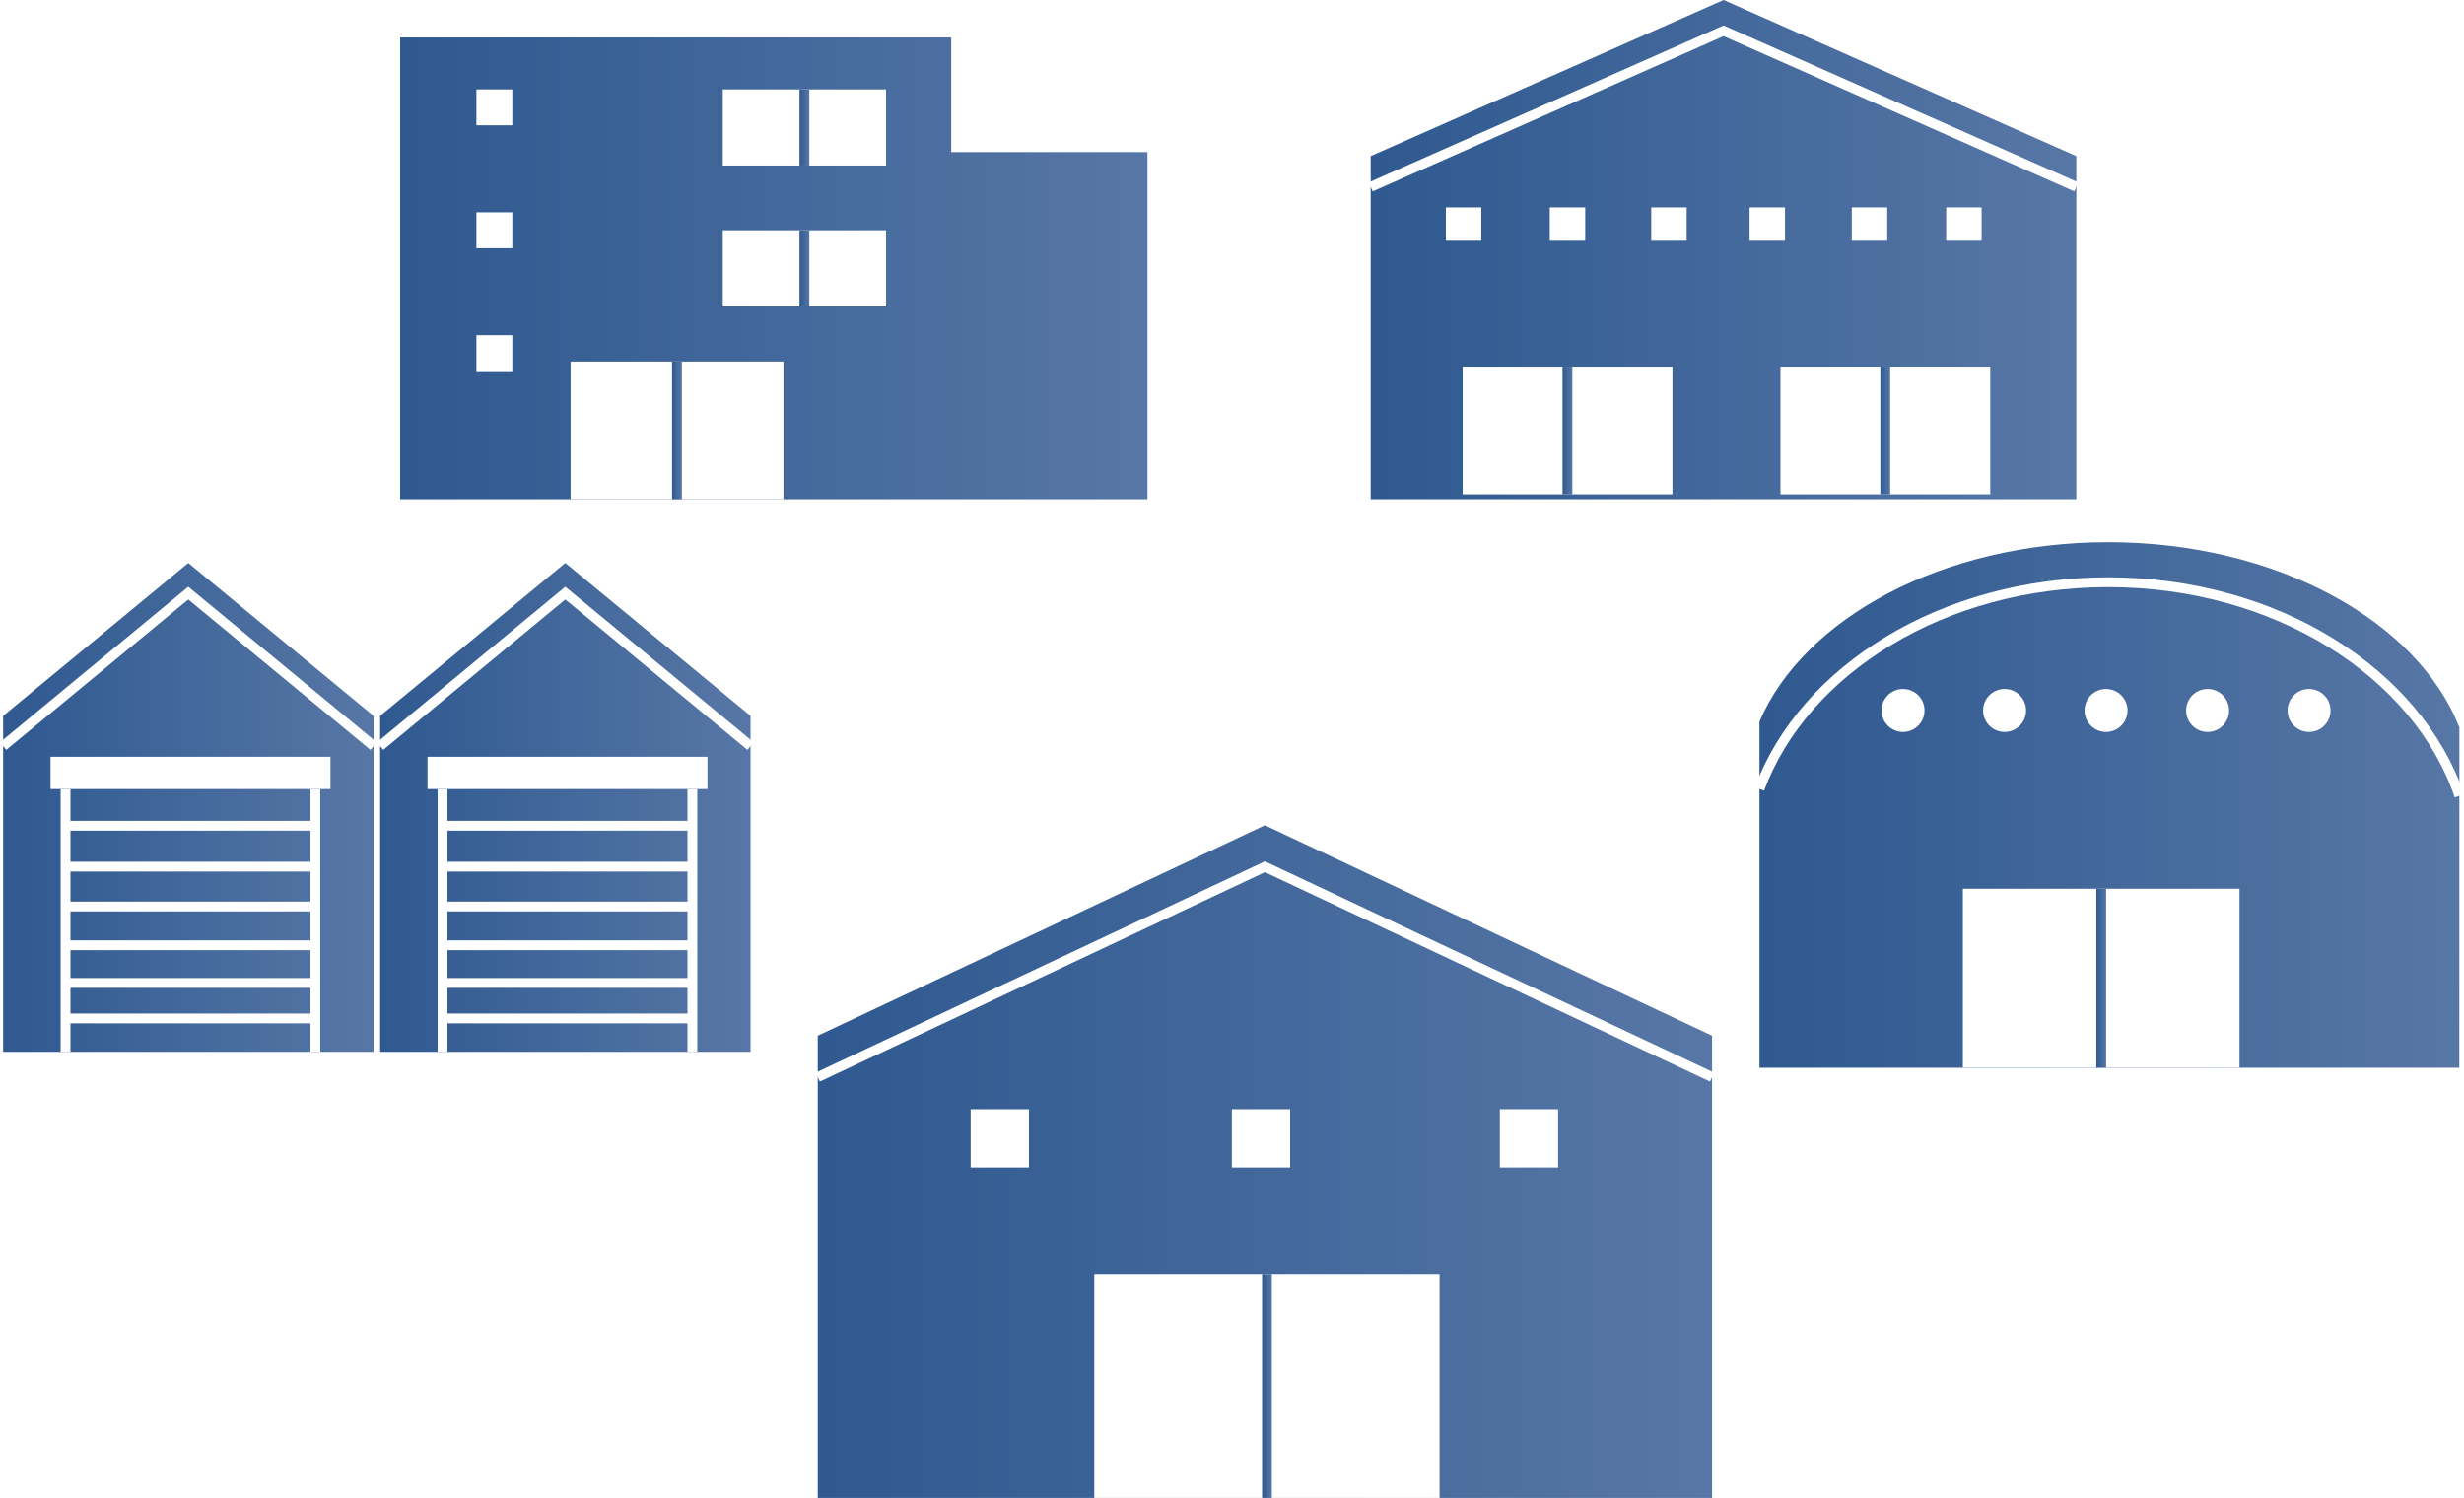 <svg id="24d51931-1746-4e47-be46-136600eb7678" data-name="レイヤー 1" xmlns="http://www.w3.org/2000/svg" xmlns:xlink="http://www.w3.org/1999/xlink" viewBox="0 0 251.11 152.67"><defs><style>.b75a7c0f-cab3-4e82-bfff-52accda00172{fill:url(#c79eacdb-37b1-4e3f-9715-33d1a4259da2);}.\30 29b8655-3abc-4cab-aef4-e078a5376883,.\30 94cda11-6e8e-4378-bdd3-ddd51ba21943,.\32 35a89bb-1667-4a7a-8a5c-d96316ffe96e,.\34 ce43304-208e-4b76-aa9b-9887f1dbfe53,.\38 c6db436-844e-4bbc-9e1d-6ed9dc9c42a5,.b3b8f19c-fade-4662-b451-828cadd26489,.baeace1e-07a4-4880-974e-6cc86571e014,.c5805459-5529-41ab-b1de-b22acbb45ee0{fill:none;stroke-miterlimit:10;}.baeace1e-07a4-4880-974e-6cc86571e014{stroke:#fff;}.d1c43424-2e63-4041-a3a3-aac94ebfca8b{fill:#fff;}.\32 ccd7976-0f17-4417-a770-54e849c394a6{fill:url(#5d5f3f33-43ad-46f3-99ef-03505752185b);}.b896e5cf-ec13-4890-8410-d56813ace68e{fill:url(#330a10d5-4997-4c38-b542-cb63c75eefd9);}.\32 35a89bb-1667-4a7a-8a5c-d96316ffe96e{stroke:url(#4db2057f-feee-44f3-9040-41d212400035);}.\38 c6db436-844e-4bbc-9e1d-6ed9dc9c42a5{stroke:url(#0a2ff751-37f6-47aa-ad79-9672cd395c5c);}.\30 94cda11-6e8e-4378-bdd3-ddd51ba21943{stroke:url(#aaa5bd7c-3a3d-49f5-b2ba-dec10a7f3842);}.f13d736d-9f84-46a3-9d2a-8d513d117e6a{fill:url(#99e1280d-2607-440c-86c7-e24a0e06c81e);}.\30 29b8655-3abc-4cab-aef4-e078a5376883{stroke:url(#96292e80-b2ef-48d3-8008-bd89ba37d46c);}.\31 8a03b07-b283-4843-9f0e-e83b63ff2ce8{fill:url(#5c23d84f-b20f-4d68-8ba2-6461085151f9);}.b3b8f19c-fade-4662-b451-828cadd26489{stroke:url(#429f8bd7-f076-4c31-ac5f-5a3c1978089a);}.c5805459-5529-41ab-b1de-b22acbb45ee0{stroke:url(#6feba5d4-1601-4f96-803f-0627616fa165);}.b615163e-a4a9-4fdf-9c37-9e11849ce7d9{fill:url(#40649261-a6d3-471e-a92e-06ed70939faa);}.\34 ce43304-208e-4b76-aa9b-9887f1dbfe53{stroke:url(#09325c96-325a-4d72-aa22-114d77bf476f);}</style><linearGradient id="c79eacdb-37b1-4e3f-9715-33d1a4259da2" x1="0.32" y1="82.29" x2="38.07" y2="82.29" gradientUnits="userSpaceOnUse"><stop offset="0" stop-color="#2f5990"/><stop offset="1" stop-color="#5777a6"/></linearGradient><linearGradient id="5d5f3f33-43ad-46f3-99ef-03505752185b" x1="38.74" y1="82.29" x2="76.49" y2="82.29" xlink:href="#c79eacdb-37b1-4e3f-9715-33d1a4259da2"/><linearGradient id="330a10d5-4997-4c38-b542-cb63c75eefd9" x1="40.78" y1="27.35" x2="116.94" y2="27.35" xlink:href="#c79eacdb-37b1-4e3f-9715-33d1a4259da2"/><linearGradient id="4db2057f-feee-44f3-9040-41d212400035" x1="68.49" y1="43.87" x2="69.49" y2="43.87" gradientUnits="userSpaceOnUse"><stop offset="0" stop-color="#2f5990"/><stop offset="1" stop-color="#5777a6"/></linearGradient><linearGradient id="0a2ff751-37f6-47aa-ad79-9672cd395c5c" x1="81.48" y1="12.99" x2="82.48" y2="12.99" xlink:href="#4db2057f-feee-44f3-9040-41d212400035"/><linearGradient id="aaa5bd7c-3a3d-49f5-b2ba-dec10a7f3842" x1="81.48" y1="27.35" x2="82.48" y2="27.35" xlink:href="#4db2057f-feee-44f3-9040-41d212400035"/><linearGradient id="99e1280d-2607-440c-86c7-e24a0e06c81e" x1="83.34" y1="118.39" x2="174.48" y2="118.39" xlink:href="#c79eacdb-37b1-4e3f-9715-33d1a4259da2"/><linearGradient id="96292e80-b2ef-48d3-8008-bd89ba37d46c" x1="128.62" y1="141.28" x2="129.62" y2="141.28" xlink:href="#4db2057f-feee-44f3-9040-41d212400035"/><linearGradient id="5c23d84f-b20f-4d68-8ba2-6461085151f9" x1="139.69" y1="25.44" x2="211.6" y2="25.44" xlink:href="#c79eacdb-37b1-4e3f-9715-33d1a4259da2"/><linearGradient id="429f8bd7-f076-4c31-ac5f-5a3c1978089a" x1="159.24" y1="43.87" x2="160.24" y2="43.87" xlink:href="#4db2057f-feee-44f3-9040-41d212400035"/><linearGradient id="6feba5d4-1601-4f96-803f-0627616fa165" x1="191.63" y1="43.87" x2="192.63" y2="43.87" xlink:href="#4db2057f-feee-44f3-9040-41d212400035"/><linearGradient id="40649261-a6d3-471e-a92e-06ed70939faa" x1="378.3" y1="439.21" x2="449.63" y2="439.21" xlink:href="#c79eacdb-37b1-4e3f-9715-33d1a4259da2"/><linearGradient id="09325c96-325a-4d72-aa22-114d77bf476f" x1="213.64" y1="99.7" x2="214.64" y2="99.7" xlink:href="#4db2057f-feee-44f3-9040-41d212400035"/></defs><title>shuccho_naze3</title><polygon class="b75a7c0f-cab3-4e82-bfff-52accda00172" points="0.32 72.96 0.32 107.2 38.07 107.2 38.07 72.96 19.19 57.38 0.32 72.96"/><polyline class="baeace1e-07a4-4880-974e-6cc86571e014" points="0.32 76.04 19.19 60.45 38.07 76.04"/><rect class="d1c43424-2e63-4041-a3a3-aac94ebfca8b" x="5.15" y="77.13" width="28.53" height="3.29"/><line class="baeace1e-07a4-4880-974e-6cc86571e014" x1="32.14" y1="80.43" x2="32.14" y2="107.2"/><line class="baeace1e-07a4-4880-974e-6cc86571e014" x1="6.68" y1="80.43" x2="6.68" y2="107.2"/><line class="baeace1e-07a4-4880-974e-6cc86571e014" x1="6.68" y1="84.16" x2="32.14" y2="84.16"/><line class="baeace1e-07a4-4880-974e-6cc86571e014" x1="6.68" y1="88.33" x2="32.14" y2="88.33"/><line class="baeace1e-07a4-4880-974e-6cc86571e014" x1="6.68" y1="92.39" x2="32.14" y2="92.39"/><line class="baeace1e-07a4-4880-974e-6cc86571e014" x1="6.68" y1="96.34" x2="32.14" y2="96.34"/><line class="baeace1e-07a4-4880-974e-6cc86571e014" x1="6.68" y1="100.18" x2="32.14" y2="100.18"/><line class="baeace1e-07a4-4880-974e-6cc86571e014" x1="6.68" y1="103.8" x2="32.14" y2="103.8"/><polygon class="2ccd7976-0f17-4417-a770-54e849c394a6" points="38.74 72.96 38.74 107.2 76.49 107.2 76.49 72.96 57.61 57.38 38.74 72.96"/><polyline class="baeace1e-07a4-4880-974e-6cc86571e014" points="38.74 76.04 57.61 60.45 76.49 76.04"/><rect class="d1c43424-2e63-4041-a3a3-aac94ebfca8b" x="43.57" y="77.13" width="28.53" height="3.29"/><line class="baeace1e-07a4-4880-974e-6cc86571e014" x1="70.56" y1="80.43" x2="70.56" y2="107.2"/><line class="baeace1e-07a4-4880-974e-6cc86571e014" x1="45.1" y1="80.43" x2="45.1" y2="107.2"/><line class="baeace1e-07a4-4880-974e-6cc86571e014" x1="45.1" y1="84.16" x2="70.56" y2="84.16"/><line class="baeace1e-07a4-4880-974e-6cc86571e014" x1="45.1" y1="88.33" x2="70.56" y2="88.33"/><line class="baeace1e-07a4-4880-974e-6cc86571e014" x1="45.1" y1="92.39" x2="70.56" y2="92.39"/><line class="baeace1e-07a4-4880-974e-6cc86571e014" x1="45.1" y1="96.34" x2="70.56" y2="96.34"/><line class="baeace1e-07a4-4880-974e-6cc86571e014" x1="45.1" y1="100.18" x2="70.56" y2="100.18"/><line class="baeace1e-07a4-4880-974e-6cc86571e014" x1="45.1" y1="103.8" x2="70.56" y2="103.8"/><polygon class="b896e5cf-ec13-4890-8410-d56813ace68e" points="96.94 50.88 40.78 50.88 40.78 3.82 96.94 3.82 96.94 15.5 116.94 15.5 116.94 50.88 96.94 50.88"/><rect class="d1c43424-2e63-4041-a3a3-aac94ebfca8b" x="58.15" y="36.85" width="21.69" height="14.03"/><line class="235a89bb-1667-4a7a-8a5c-d96316ffe96e" x1="68.99" y1="50.88" x2="68.99" y2="36.85"/><rect class="d1c43424-2e63-4041-a3a3-aac94ebfca8b" x="73.66" y="9.11" width="16.64" height="7.76"/><line class="8c6db436-844e-4bbc-9e1d-6ed9dc9c42a5" x1="81.98" y1="16.87" x2="81.98" y2="9.11"/><rect class="d1c43424-2e63-4041-a3a3-aac94ebfca8b" x="73.66" y="23.47" width="16.64" height="7.76"/><line class="094cda11-6e8e-4378-bdd3-ddd51ba21943" x1="81.98" y1="31.23" x2="81.98" y2="23.47"/><rect class="d1c43424-2e63-4041-a3a3-aac94ebfca8b" x="48.55" y="9.11" width="3.66" height="3.66"/><rect class="d1c43424-2e63-4041-a3a3-aac94ebfca8b" x="48.55" y="21.64" width="3.66" height="3.66"/><rect class="d1c43424-2e63-4041-a3a3-aac94ebfca8b" x="48.55" y="34.17" width="3.66" height="3.66"/><polygon class="f13d736d-9f84-46a3-9d2a-8d513d117e6a" points="83.34 105.56 83.34 152.67 174.48 152.67 174.48 105.56 128.91 84.11 83.34 105.56"/><rect class="d1c43424-2e63-4041-a3a3-aac94ebfca8b" x="111.52" y="129.9" width="35.19" height="22.77"/><line class="029b8655-3abc-4cab-aef4-e078a5376883" x1="129.12" y1="152.67" x2="129.12" y2="129.9"/><rect class="d1c43424-2e63-4041-a3a3-aac94ebfca8b" x="98.92" y="113.05" width="5.94" height="5.94"/><rect class="d1c43424-2e63-4041-a3a3-aac94ebfca8b" x="125.54" y="113.05" width="5.94" height="5.94"/><rect class="d1c43424-2e63-4041-a3a3-aac94ebfca8b" x="152.85" y="113.05" width="5.94" height="5.94"/><polyline class="baeace1e-07a4-4880-974e-6cc86571e014" points="83.34 109.78 128.91 88.34 174.48 109.78"/><polygon class="18a03b07-b283-4843-9f0e-e83b63ff2ce8" points="139.69 15.91 139.69 50.88 211.6 50.88 211.6 15.91 175.65 0 139.69 15.91"/><rect class="d1c43424-2e63-4041-a3a3-aac94ebfca8b" x="149.06" y="37.37" width="21.38" height="13.01"/><line class="b3b8f19c-fade-4662-b451-828cadd26489" x1="159.74" y1="50.38" x2="159.74" y2="37.37"/><rect class="d1c43424-2e63-4041-a3a3-aac94ebfca8b" x="181.45" y="37.37" width="21.38" height="13.01"/><line class="c5805459-5529-41ab-b1de-b22acbb45ee0" x1="192.13" y1="50.38" x2="192.13" y2="37.37"/><polyline class="baeace1e-07a4-4880-974e-6cc86571e014" points="139.69 19.05 175.65 3.14 211.6 19.05"/><rect class="d1c43424-2e63-4041-a3a3-aac94ebfca8b" x="147.35" y="21.14" width="3.61" height="3.4"/><rect class="d1c43424-2e63-4041-a3a3-aac94ebfca8b" x="157.94" y="21.14" width="3.61" height="3.4"/><rect class="d1c43424-2e63-4041-a3a3-aac94ebfca8b" x="168.28" y="21.14" width="3.61" height="3.4"/><rect class="d1c43424-2e63-4041-a3a3-aac94ebfca8b" x="178.3" y="21.14" width="3.61" height="3.4"/><rect class="d1c43424-2e63-4041-a3a3-aac94ebfca8b" x="188.72" y="21.14" width="3.61" height="3.4"/><rect class="d1c43424-2e63-4041-a3a3-aac94ebfca8b" x="198.34" y="21.14" width="3.61" height="3.4"/><path class="b615163e-a4a9-4fdf-9c37-9e11849ce7d9" d="M449.63,431.31c-4.27-10.88-18.67-18.88-35.79-18.88-16.8,0-31,7.71-35.54,18.28V466h71.32Z" transform="translate(-198.99 -357.17)"/><path class="baeace1e-07a4-4880-974e-6cc86571e014" d="M449.63,438.28c-4.27-12.54-18.67-21.77-35.79-21.77-16.8,0-31,8.89-35.54,21.07" transform="translate(-198.99 -357.17)"/><circle class="d1c43424-2e63-4041-a3a3-aac94ebfca8b" cx="193.94" cy="72.41" r="2.19"/><circle class="d1c43424-2e63-4041-a3a3-aac94ebfca8b" cx="224.98" cy="72.41" r="2.19"/><circle class="d1c43424-2e63-4041-a3a3-aac94ebfca8b" cx="235.32" cy="72.41" r="2.19"/><circle class="d1c43424-2e63-4041-a3a3-aac94ebfca8b" cx="214.63" cy="72.41" r="2.19"/><circle class="d1c43424-2e63-4041-a3a3-aac94ebfca8b" cx="204.29" cy="72.41" r="2.19"/><rect class="d1c43424-2e63-4041-a3a3-aac94ebfca8b" x="200.04" y="90.58" width="28.19" height="18.24"/><line class="4ce43304-208e-4b76-aa9b-9887f1dbfe53" x1="214.14" y1="108.82" x2="214.14" y2="90.58"/></svg>